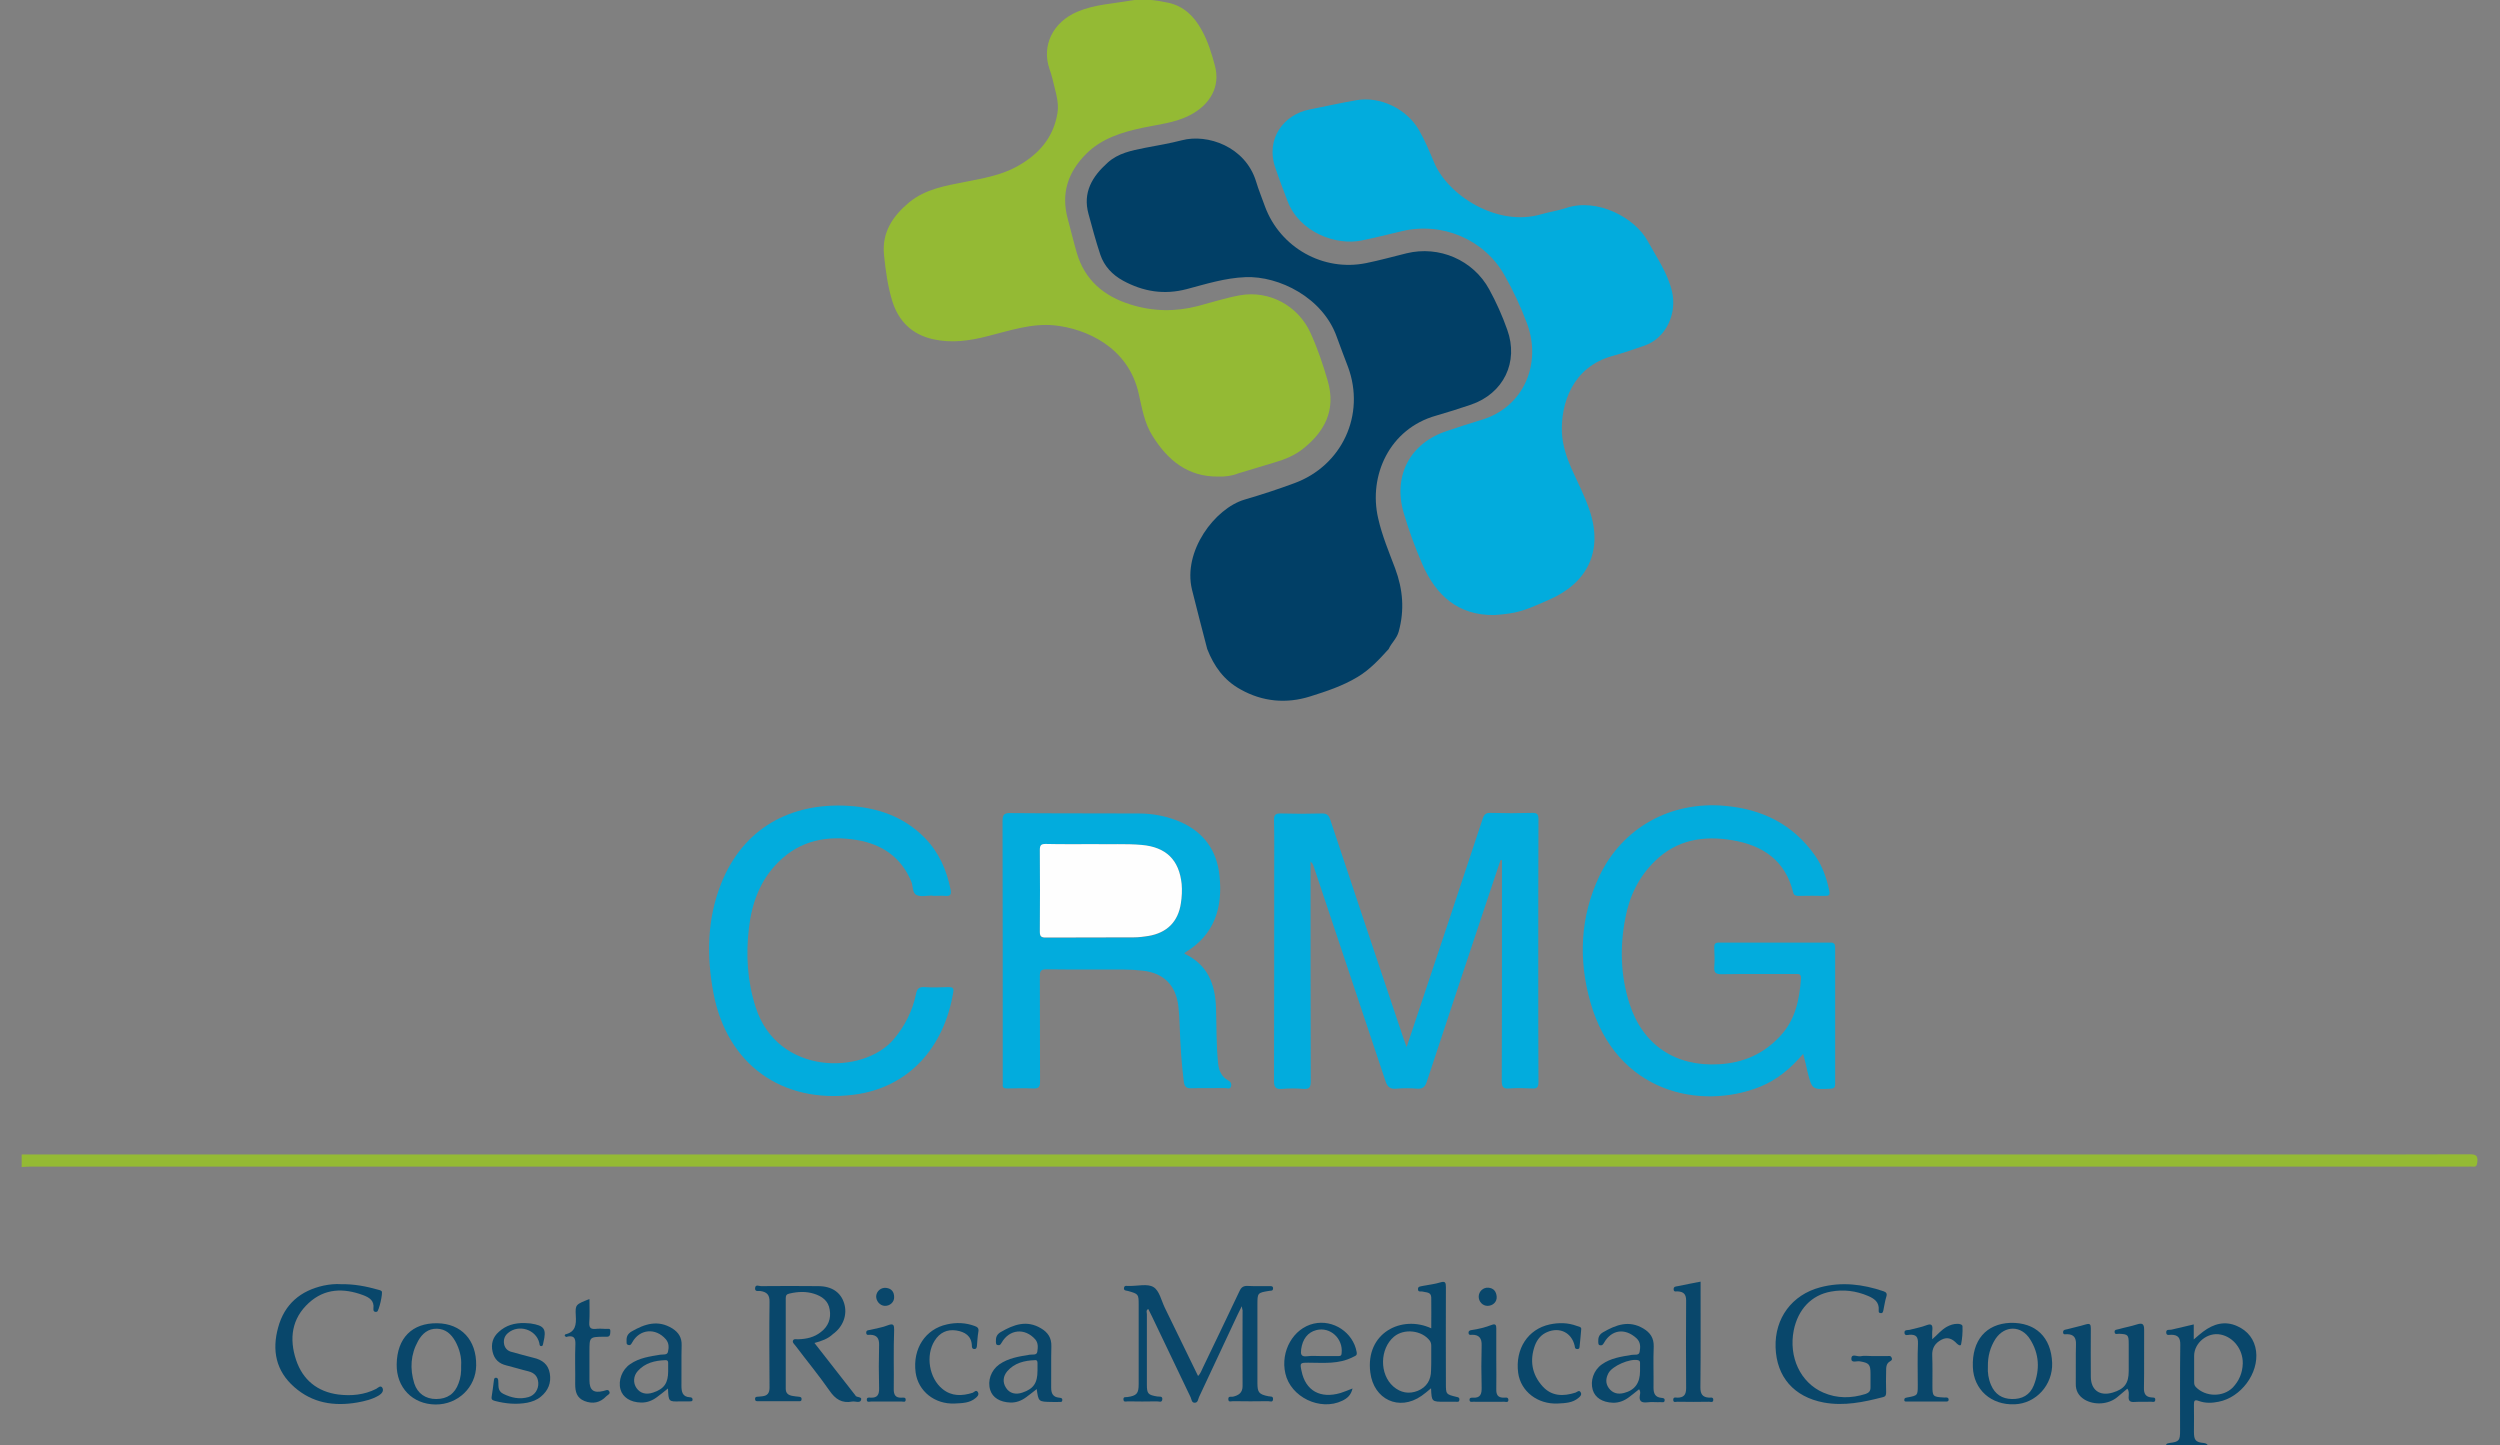 <?xml version="1.0" encoding="UTF-8"?> <!-- Generator: Adobe Illustrator 25.2.3, SVG Export Plug-In . SVG Version: 6.00 Build 0) --> <svg xmlns="http://www.w3.org/2000/svg" xmlns:xlink="http://www.w3.org/1999/xlink" version="1.1" id="Capa_1" x="0px" y="0px" viewBox="0 0 1280 740" xml:space="preserve"><rect x="0" y="0" width="1280" height="740" fill="#808080" stroke="none"/> <g> <path fill="#94BA34" d="M11.1,591.1c83.5,0,166.9,0,250.4,0c56.6,0,113.2,0,169.8,0c83,0,166,0,249,0c56.8,0,113.6,0,170.5,0 c111.1,0,222.1,0,333.2,0c26.9,0,53.8,0,80.6-0.1c3.2,0,4.1,0.8,3.8,3.9c-0.2,1.7-0.5,2.7-2.4,2.4c-0.8-0.1-1.6,0-2.5,0 c-192.6,0-385.3,0-577.9,0c-139,0-278,0-417,0c-84.3,0-168.6,0-252.9,0c-1.5,0-3.1,0.1-4.6,0.2C11.1,595.3,11.1,593.2,11.1,591.1z"></path> <path fill="#09476B" d="M1109.1,741c-0.3-1.4,0-2,1.7-2.2c5-0.6,5.4-1.3,5.4-6.3c0-14.6-0.1-29.2,0.1-43.8c0.1-3.6-1-5.3-4.7-5.3 c-0.9,0-2.4,0.6-2.5-1.1c-0.1-1.9,1.6-1.3,2.6-1.5c3.8-0.9,7.5-1.8,11.5-2.7c0,2.4,0,4.7,0,7.7c1.9-1.6,3.3-2.9,4.8-4 c5.3-4,11.2-5.7,17.5-2.8c5.4,2.4,8.8,6.8,9.6,12.7c1.5,11.5-7.8,23.8-19.2,26c-3.4,0.7-6.8,0.8-10.1-0.4c-2.3-0.9-2.5,0-2.5,2 c0.1,4.6,0,9.2,0,13.8c0,4.2,0.8,5.3,4.9,5.7c1.8,0.2,2.3,1,2.8,2.3C1123.8,741,1116.4,741,1109.1,741z M1148.3,698 c0.1-7.1-4.8-13.4-11.3-14.7c-6.7-1.4-13.6,4.2-13.6,10.9c0,4.4,0,8.7,0,13.1c0,1.1,0,2,0.9,2.9c5,5.1,13.9,5.2,18.9,0.2 C1146.4,707,1148.2,702.9,1148.3,698z"></path> <path fill="#013F66" d="M618.1,332.3c-2.6-10.1-5.3-20.2-7.8-30.4c-4.8-19.7,11.7-41.6,26.9-46.1c8.6-2.5,17.1-5.3,25.5-8.4 c24.5-9,36.5-35.1,27.5-59.5c-1.9-5.1-3.9-10.1-5.7-15.2c-7.1-20.4-29.8-31.5-46.8-30.8c-10.4,0.4-20.2,3.5-30,6.1 c-11.7,3.1-22.4,1.3-32.7-4.3c-5.5-3-9.6-7.4-11.6-13.2c-2.3-6.9-4.2-14-6.1-21c-3-11,1.9-19.1,9.8-26.2c5.4-4.9,12.2-6.2,19.1-7.6 c6.4-1.2,12.8-2.3,19-3.9c13-3.4,32.4,3.2,37.9,21.1c1.3,4.4,3.1,8.6,4.6,12.9c7.8,21,29.8,33.4,51.8,28.9c6.9-1.4,13.7-3.3,20.6-5 c16.7-4.1,34.2,3.4,42.4,18.5c3.6,6.6,6.7,13.5,9.2,20.6c6,16.6-1.9,32.7-18.6,38.4c-5.9,2-11.9,3.9-17.8,5.6 c-23.9,6.7-34.7,30.7-29.7,52.5c2,8.9,5.5,17.2,8.7,25.7c4,10.7,4.9,21.4,1.8,32.5c-1,3.5-3.7,5.7-5.1,8.8 c-4.8,5.3-9.7,10.6-15.9,14.3c-7.6,4.6-16.1,7.4-24.4,10c-12.1,3.8-24.3,2.7-35.5-3.6C626.6,348.3,621.5,341,618.1,332.3z"></path> <path fill="#94BA34" d="M623.8,244c-15.6,0.2-25.9-8.3-33.7-20.8c-4.2-6.6-5.4-14.3-7.1-21.7c-5.3-23.8-26.9-33.2-43-34.9 c-11.9-1.2-23,2.7-34.3,5.5c-9.2,2.4-18.4,3.7-27.9,1.6c-10.9-2.4-17.8-9.3-21-19.7c-2.3-7.6-3.4-15.6-4.2-23.6 c-1.1-11.5,4.5-19.8,12.9-26.8c8.4-6.9,18.7-8.5,28.8-10.5c9-1.8,18.1-3.3,26.3-7.8c10.9-6,18.7-14.5,20.8-27.3 c0.7-4.3-0.2-8.4-1.3-12.6c-0.8-3.4-1.6-6.9-2.8-10.2c-4-11.7,1.6-23.8,14.3-29.2c8.7-3.7,18.1-4.1,27.2-5.7 c6.5-1.1,12.9-0.3,19.3,1.1c8,1.7,13.3,7,17,13.7c3.3,5.8,5.3,12.3,7,18.8c2.7,10.3-2.3,19.6-12.9,25.1c-7.6,3.9-16,4.7-24.1,6.4 c-10.7,2.3-21,5.4-29,13.4c-9.2,9.2-12.9,20-9.5,32.9c1.6,5.9,3,11.9,4.7,17.7c4.1,14.1,14,22.3,27.5,26.5 c11.4,3.6,22.9,3.8,34.5,0.8c7.2-1.9,14.3-4.2,21.5-5.5c15-2.7,29.9,5.3,36.2,19.3c3.6,7.9,6.4,16.2,8.8,24.5 c4.4,15.2-1.8,26.2-12.8,34.9c-4.2,3.3-9.1,5.3-14.2,6.8c-6.3,1.9-12.6,3.8-18.9,5.7C630.6,243.7,627.2,244.1,623.8,244z"></path> <path fill="#02ACDD" d="M765.2,314.9c-18.7,0.3-30-10.1-37-26.1c-3.7-8.6-7-17.5-9.6-26.5c-5.4-19,3.5-35.6,22.4-41.7 c5.7-1.9,11.4-3.8,17.1-5.5c22.2-6.4,31.3-29,23.8-49.3c-3.2-8.6-7.1-17-11.6-24.9c-10.4-18.4-32-27.5-52.7-22.5 c-6.7,1.6-13.5,3.3-20.3,4.7c-13.2,2.8-32-4.1-38.1-20.2c-2.1-5.6-4.3-11.2-6.2-16.9c-5.3-15.3,4.7-27.4,17.3-29.9 c8.1-1.6,16.1-3.4,24.2-4.8c12.2-2.1,25.6,4.4,31.9,15.1c3.1,5.3,5.4,11,7.8,16.6c6.8,16.7,32.1,33.4,54.9,26.7 c4.2-1.2,8.5-1.8,12.7-3.2c16.1-5.4,35.4,5.1,41.8,16.9c4.6,8.4,10.3,16.4,12.5,26c2.5,10.8-2.7,23.6-14.2,27.6 c-5.3,1.8-10.7,3.7-16.1,5.2c-21,5.6-26.7,25-26.1,39.2c0.3,6.5,2.3,12.5,4.8,18.3c3.2,7.2,6.9,14.2,9.4,21.7 c7,20.9-1.2,37.3-21.1,45.8c-6.4,2.8-12.8,5.9-20,6.9C770.3,314.5,767.8,314.7,765.2,314.9z"></path> <path fill="#02ACDD" d="M720.2,536.1c7.2-21.7,14.2-42.5,21.1-63.2c5.9-17.8,11.9-35.7,17.8-53.6c0.7-2.2,1.6-3.2,4.1-3.1 c7.1,0.2,14.1,0.2,21.2,0c2.7-0.1,3.3,0.8,3.3,3.4c-0.1,25.3-0.1,50.7-0.1,76c0,19.4,0,38.9,0.1,58.3c0,2.6-0.6,3.6-3.3,3.4 c-3.9-0.2-7.8-0.3-11.7,0c-3.3,0.3-3.8-1.1-3.8-4c0.1-27.3,0.1-54.7,0.1-82c0-10.3,0-20.6,0-30.9c-0.2,0-0.4-0.1-0.7-0.1 c-2.4,7.2-4.8,14.4-7.2,21.5c-10.2,30.7-20.5,61.3-30.6,92.1c-0.9,2.7-2.2,3.7-5,3.5c-3.5-0.3-7.1-0.3-10.6,0 c-3.1,0.3-4.5-0.8-5.5-3.8c-12.2-36.6-24.5-73.1-36.7-109.7c-0.3-1-0.7-1.9-1.7-2.8c0,1.2,0,2.4,0,3.6c0,36.3,0,72.6,0.1,108.9 c0,3.1-0.7,4.2-3.9,3.9c-3.5-0.3-7.1-0.3-10.6,0c-3.3,0.3-4.4-0.6-4.3-4.2c0.1-36.2,0.1-72.3,0.1-108.5c0-8.2,0.1-16.5-0.1-24.7 c-0.1-3.1,0.9-3.7,3.8-3.6c6.8,0.2,13.7,0.2,20.5,0c2.5-0.1,3.7,0.7,4.5,3.2c12.4,37.4,25,74.7,37.5,112 C719,532.7,719.4,533.9,720.2,536.1z"></path> <path fill="#02ACDD" d="M923.2,539.6c-6.4,7.5-13.4,13.3-22,16.8c-30.4,12.2-73.7,3.2-86.9-43.2c-6.2-21.8-5.3-43.7,4.5-64.5 c11.9-25.1,36.7-38.6,64.4-36.1c19.2,1.7,34.8,9.5,46,25.3c3.9,5.5,6,11.6,7.4,18.2c0.5,2.3-0.3,2.6-2.2,2.6c-4.5-0.1-9-0.1-13.4,0 c-1.4,0-2.5-0.2-2.9-1.8c-4-16.3-15.5-24.1-31.1-26.7c-14.7-2.5-28.5-0.3-39.7,10.7c-8.2,8-13,17.8-15.1,29 c-2.9,14.8-2.5,29.6,2.1,44c6.8,21.2,23.6,32.3,45.8,31c12.5-0.7,23-5.3,31.5-14.6c7.7-8.3,9.7-18.5,10.5-29.3 c0.2-2.7-1.6-2.3-3.2-2.3c-12.5,0-25-0.1-37.5,0.1c-2.9,0-3.9-0.8-3.7-3.7c0.3-3.3,0.1-6.6,0-9.9c-0.1-1.7,0.4-2.6,2.3-2.6 c19.1,0,38.2,0,57.3,0c1.9,0,2.3,0.9,2.3,2.6c0,23.2,0,46.4,0,69.7c0,1.7-0.4,2.4-2.3,2.5c-9.5,0.5-9.5,0.5-11.8-8.4 C924.9,546,924.2,543.2,923.2,539.6z"></path> <path fill="#02ACDD" d="M606.4,488.3c11.9,5.5,15.8,15.5,16.2,27.8c0.3,9.5,0.1,19.1,1.1,28.6c0.4,3.6,1.8,6.6,5,8.4 c1.3,0.7,2,1.7,1.6,3.1c-0.5,1.7-2,0.9-3,0.9c-5.8,0.1-11.6-0.1-17.3,0.1c-2.8,0.1-3.6-1-3.9-3.5c-1.2-9.5-1.8-19-2.1-28.5 c-0.1-3.4-0.3-6.8-0.7-10.2c-1.3-10.6-7.5-16.8-18.1-18c-3.4-0.4-6.8-0.6-10.2-0.6c-13.1-0.1-26.2,0.1-39.3-0.1 c-2.7,0-3.3,0.8-3.3,3.4c0.1,18,0,36.1,0.1,54.1c0,2.8-0.8,3.6-3.5,3.5c-4.5-0.2-9-0.1-13.4,0c-1.7,0-2.4-0.5-2.2-2.2 c0.1-0.6,0-1.2,0-1.8c0-44.3,0-88.6-0.1-132.9c0-3.5,1-4.2,4.3-4.1c21.8,0.2,43.6,0.1,65.4,0.2c7.4,0,14.5,1.4,21.3,4.3 c12.1,5.3,18.8,14.7,20.1,27.7c1.7,16.3-2.6,30.1-17.5,39.1C606.7,487.7,606.6,488,606.4,488.3z M561.1,432.2 c-9.4,0-17.6,0.1-25.7,0c-2.3,0-3,0.6-3,3c0.1,14,0.1,28,0,42c0,2.4,0.8,2.9,3,2.9c15.1-0.1,30.1,0,45.2-0.1c2.5,0,4.9-0.3,7.4-0.7 c9.4-1.6,15.1-7.3,16.6-16.7c0.5-3.2,0.7-6.5,0.4-9.9c-1.2-12.4-7.9-19-20.5-20C576.2,431.9,568,432.4,561.1,432.2z"></path> <path fill="#02ACDD" d="M477.4,458.5c-2.7,0-5.7,0.8-8-0.2c-2.4-1-1.8-4.5-2.8-6.9c-5.2-12.5-14.9-19.1-27.8-21.3 c-15-2.5-28.9,0-40.2,11.2c-9.3,9.2-13.6,20.8-15.1,33.5c-1.7,13.8-0.9,27.5,3.4,40.9c11.2,35,54.9,34.7,70.5,16.6 c5.9-6.9,9.8-14.7,11.6-23.4c0.5-2.6,1.5-3.7,4.4-3.5c4.1,0.3,8.2,0.1,12.4,0c1.8,0,2.6,0.4,2.3,2.4c-4.7,28.9-23.2,49.2-51,52.7 c-36.8,4.7-64.9-15.6-71.8-52c-3.6-19-3.3-38.1,4-56.3c11.2-28,35.3-41.4,65.1-39.6c15,0.9,28.4,5.5,39.1,16.4 c7.2,7.4,11.2,16.4,13.2,26.5c0.5,2.4-0.1,3.5-2.8,3.2c-2.1-0.2-4.2,0-6.4,0C477.4,458.6,477.4,458.6,477.4,458.5z"></path> <path fill="#09476B" d="M635.8,668.8c-0.9,1.9-1.5,2.9-2,4c-6.6,14.2-13.2,28.3-19.9,42.5c-0.5,1.1-0.5,2.8-2.1,2.9 c-1.7,0.1-1.7-1.7-2.2-2.8c-6.6-13.8-13.2-27.6-19.8-41.4c-0.6-1.3-1.3-2.5-1.9-3.8c-1.3,0.7-0.7,1.8-0.7,2.6c0,12,0,24,0,36.1 c0,4.7,0.6,5.3,5.3,6.1c1,0.2,2.8-0.4,2.6,1.5c-0.2,1.9-1.9,0.9-2.8,1c-4.9,0.1-9.9,0.1-14.9,0c-0.8,0-2.1,0.6-2.2-1 c-0.1-1.5,1.2-1.1,2-1.2c4.8-0.7,5.8-1.8,5.8-6.6c0-13.6,0-27.1,0-40.7c0-5.4-0.1-5.5-5.4-7c-0.9-0.3-2.4,0-2.1-1.7 c0.3-1.4,1.5-0.8,2.3-0.9c0.1,0,0.2,0,0.4,0c4.2,0.1,9.3-1.3,12.4,0.6c3,1.8,4,6.9,5.8,10.6c5.7,11.6,11.3,23.2,17,34.9 c1.3-1.2,1.8-2.9,2.5-4.3c6.3-13,12.5-26.1,18.7-39.1c0.9-2,2-2.8,4.2-2.7c3.6,0.2,7.3,0,11,0.1c0.9,0,2.1-0.2,2,1.3 c-0.1,1.2-1,1-1.8,1.1c-6.2,1-6.2,1-6.2,7.2c0,13.3,0,26.6,0,40c0,4.9,0.8,5.8,5.7,6.8c1,0.2,2.4-0.2,2.3,1.5c-0.1,1.8-1.6,1-2.5,1 c-6,0.1-12,0.1-18,0c-0.9,0-2.4,0.7-2.4-1c-0.1-1.8,1.5-1.1,2.4-1.3c2.9-0.7,4.9-2,4.9-5.4c-0.1-13,0-25.9,0-38.9 C636.1,670.6,636,670.2,635.8,668.8z"></path> <path fill="#09476B" d="M417,687.6c7.1,9.1,13.9,17.8,20.7,26.5c0.1,0.1,0.2,0.2,0.2,0.3c0.6,1.4,3.8,0.4,2.9,2.6 c-0.7,1.5-3,0.3-4.5,0.6c-5.2,1-8.6-1.2-11.6-5.6c-5.5-7.9-11.7-15.4-17.5-23.1c-0.6-0.8-1.7-1.6-1.1-2.7c0.5-0.9,1.7-0.4,2.6-0.5 c4.2-0.1,8.2-1,11.6-3.7c3.8-2.9,5.3-6.9,4.5-11.5c-0.7-4.5-3.9-6.8-8-8.1c-4.2-1.3-8.3-1.1-12.6-0.1c-1.5,0.3-1.9,1-1.9,2.4 c0,15.4,0,30.9,0,46.3c0,2.4,1.3,3.3,3.4,3.7c1,0.2,2.1,0.3,3.1,0.4c0.9,0.1,1.7,0.2,1.6,1.3c0,1.3-1.1,1-1.8,1 c-5.8,0-11.5,0-17.3,0c-1.1,0-2.1,0-3.2,0c-0.7,0-1.4,0.1-1.5-1c-0.1-1.2,0.7-1.3,1.6-1.3c0.7,0,1.4-0.2,2.1-0.2 c2.7-0.3,3.7-1.7,3.7-4.5c-0.1-14.6-0.2-29.2,0-43.8c0.1-3.7-1.4-5.1-4.7-5.6c-1-0.1-2.8,0.5-2.7-1.4c0.1-2.2,2-1.1,3-1.1 c9.8-0.1,19.6-0.1,29.3,0c7,0,11.6,3.2,13.3,8.8c1.8,5.8-0.5,12-5.8,15.8C424,685.4,420.8,686.6,417,687.6z"></path> <path fill="#09476B" d="M958.3,694.3c2.7,0,5.4,0,8.1,0c0.8,0,1.6-0.3,2.1,0.8c0.5,1.1-0.1,1.5-0.8,1.9c-2,1.1-2,3.1-2,5 c-0.1,3.5-0.1,7.1,0,10.6c0,1.3,0,2.3-1.5,2.7c-10,2.6-20,4.7-30.4,2.8c-15.4-2.9-24.2-13.2-24.7-28.2c-0.5-15,8.4-27,22.9-30.8 c10.9-2.9,21.7-1.6,32.3,2c1.5,0.5,2,1.2,1.5,2.8c-0.7,2.2-1,4.6-1.5,6.9c-0.2,0.8-0.3,1.7-1.5,1.5c-1.1-0.1-0.9-1-0.9-1.6 c0.3-4-2.2-5.8-5.5-7.2c-6.1-2.6-12.5-3.4-19-2.2c-10,1.8-16.8,9.1-19,19.8c-2.7,13.7,3.4,26.8,15.1,31.9c7.1,3.1,14.4,3,21.7,0.7 c1.7-0.6,2.5-1.5,2.5-3.3c0-2.4,0-4.7,0-7.1c0-4.8-0.8-5.5-5.5-6.3c-1.5-0.3-4.4,1.1-4.3-1.4c0.1-2.8,3-0.9,4.6-1.2 C954.5,694,956.4,694.3,958.3,694.3z"></path> <path fill="#09476B" d="M732.7,710.8c-1.8,1.5-3.3,2.8-4.9,3.9c-11.5,8-24.5,1.8-26.2-12c-2.6-20.3,16.1-29.6,31.2-22.6 c0-5.4,0.1-10.6,0-15.8c-0.1-2.9-2.6-2.5-4.4-3c-0.9-0.3-2.4,0.5-2.4-1.3c0-1.5,1.4-1.3,2.4-1.6c3-0.6,6.1-0.9,9-1.8 c2.6-0.8,2.9,0.1,2.9,2.4c-0.1,16.5,0,33,0,49.4c0,5.4,0,5.5,5.4,6.8c0.9,0.2,1.6,0.3,1.5,1.5c-0.1,1.3-1,1-1.8,1 c-1.9,0-3.8,0-5.7,0C733,717.7,733,717.7,732.7,710.8z M732.8,695.9c0-2.2,0-4.5,0-6.7c0-0.9-0.1-1.8-0.7-2.7 c-4-5.4-13.2-6.5-18.4-2.1c-7.3,6.2-7.5,19.2-0.3,25.5c3.7,3.2,8,4,12.5,2.2c4.6-1.9,6.8-5.6,6.8-10.5 C732.8,699.6,732.8,697.7,732.8,695.9z"></path> <path fill="#09476B" d="M174.5,657.5c6.9-0.1,13,1.1,19,2.8c0.7,0.2,1.4,0.3,1.9,0.8c0.8,0.7-1.4,10.3-2.4,10.5 c-1.4,0.4-2-0.5-1.8-1.7c0.5-4.1-2.2-5.6-5.3-6.8c-10-3.7-19.6-3.5-27.8,4c-8.8,8-10.1,18.4-6.5,29.2c3.4,10.2,10.9,16.3,21.7,17.7 c6.6,0.8,13.2,0.2,19.3-2.9c0.9-0.5,2.3-2.1,3.2-0.5c0.8,1.5-0.3,2.9-1.7,3.8c-3.5,2.1-7.4,3-11.3,3.7c-11.8,2-22.8,0.3-32.1-7.9 c-9.5-8.3-11.5-18.9-8.3-30.5c3.2-11.9,11.4-18.9,23.4-21.5C168.7,657.6,171.9,657.3,174.5,657.5z"></path> <path fill="#09476B" d="M1089.2,711c-1.7,1.5-3.4,2.9-5.1,4.3c-4.5,3.8-11.7,4.3-16.8,1.3c-3.1-1.9-4.6-4.6-4.5-8.2 c0.1-6.7-0.1-13.4,0.1-20.1c0.1-3.4-1.1-5.1-4.5-5.2c-0.8,0-2.1,0.5-2.1-1c0-1.4,1.3-1.3,2-1.5c3.2-0.9,6.4-1.5,9.6-2.5 c2.1-0.6,2.6-0.1,2.6,2c-0.1,8.2,0,16.5,0,24.7c0,6.9,4.5,10.2,11.2,8.2c6-1.8,8.2-4.7,8.2-11c0-4.7,0-9.4,0-14.1 c0-4.4-0.4-4.8-4.8-5c-0.8-0.1-2.2,0.6-2.4-0.7c-0.3-1.6,1.3-1.4,2.2-1.7c3.1-0.9,6.2-1.4,9.2-2.4c2.9-0.9,3.7-0.2,3.7,2.8 c-0.1,9.9,0.1,19.8-0.1,29.7c-0.1,3.1,1,4.7,4,4.9c0.7,0.1,1.8-0.2,1.8,1.1c0,1.6-1.3,1.1-2,1.1c-2.8,0.1-5.7-0.1-8.5,0.1 c-2.4,0.2-3.4-0.5-3.1-3.1C1089.9,713.6,1090.2,712.4,1089.2,711z"></path> <path fill="#09476B" d="M223,719.1c-11.8-0.1-20.1-8.7-19.9-20.6c0.2-13.4,7.9-21.2,20.8-21c12.3,0.2,20.1,8.6,19.9,21.6 C243.7,710.3,234.4,719.2,223,719.1z M236.1,699.2c0.3-4.2-0.8-8.5-3-12.5c-2.1-3.7-5-6.3-9.4-6.4c-4.5-0.1-7.5,2.5-9.6,6.2 c-3.9,7-4.3,14.3-2,21.8c1.7,5.2,5.8,8,11.2,8c5.7,0,9.6-2.7,11.5-8.1C235.9,705.4,236.2,702.5,236.1,699.2z"></path> <path fill="#09476B" d="M839.2,711.3c-1.8,1.4-3.4,2.8-5.2,4.1c-2.4,1.8-5.2,2.9-8.2,2.8c-5.4-0.2-9.1-2.6-10.3-6.5 c-1.4-4.7,0.4-10.1,4.6-13.1c4.6-3.3,10-4,15.3-4.9c1.5-0.3,3.8,0.5,4.1-1.6c0.4-2.3,0.6-4.8-1.6-6.9c-5.9-5.4-12.8-4.5-16.7,2.4 c-0.5,0.8-0.8,1.3-1.8,1.2c-1.2-0.1-1-1-1.1-1.8c-0.1-2.1,0.4-3.7,2.5-4.9c6.6-3.8,13.2-6.3,20.6-1.9c3.5,2.1,5.4,4.8,5.3,9.2 c-0.3,7.1,0,14.1-0.1,21.2c0,2.9,0.9,4.8,4,5.1c0.8,0.1,1.8,0.1,1.7,1.3c-0.1,1.3-1.2,0.9-1.9,0.9c-2.4,0.1-4.7-0.2-7.1,0.1 c-2.9,0.3-4.2-0.6-3.7-3.6C839.8,713.3,840,712.3,839.2,711.3z M839.7,702c0-1.4,0-2.8,0-4.2c0-0.7-0.2-1.2-1.1-1.4 c-4.1-0.9-13.1,2.9-15.1,6.7c-1.3,2.5-1.6,5.1,0.2,7.6c2,2.7,4.7,3.3,7.8,2.5C837,711.8,839.7,708.1,839.7,702z"></path> <path fill="#09476B" d="M530.8,711.2c-1.8,1.4-3.5,2.8-5.3,4.1c-2.4,1.8-5.1,2.9-8.2,2.8c-5.3-0.2-9.1-2.5-10.3-6.4 c-1.5-4.7,0.4-10.1,4.6-13.1c4.7-3.3,10.2-4.1,15.7-5c1.4-0.2,3.5,0.4,3.8-1.5c0.3-2.1,0.6-4.4-1.1-6.4c-5.3-5.9-13.2-5.2-17.2,1.8 c-0.5,0.8-0.8,1.4-1.8,1.2c-1.2-0.1-1-1-1.1-1.8c-0.1-2.1,0.4-3.7,2.5-4.9c6.6-3.8,13.2-6.3,20.6-1.9c3.5,2.1,5.4,4.8,5.3,9.2 c-0.2,7.1,0,14.1-0.1,21.2c0,2.9,0.9,4.8,4,5.1c0.8,0.1,1.8,0.1,1.7,1.3c-0.1,1.3-1.2,0.8-1.9,0.9c-1.2,0.1-2.4,0-3.5,0 C531.7,717.7,531.7,717.7,530.8,711.2z M531.2,701.8c0-1.3,0-2.6,0-3.9c0-0.9-0.2-1.6-1.3-1.5c-5.4,0.2-10.5,1.4-14.2,5.7 c-2.1,2.5-2.5,5.6-0.6,8.5c1.8,2.8,4.9,3.6,8.4,2.4C529.1,711.1,531.2,708.2,531.2,701.8z"></path> <path fill="#09476B" d="M342,710.9c-2.1,1.7-3.8,3.1-5.6,4.4c-2.4,1.8-5.1,2.9-8.2,2.8c-5.4-0.1-9.4-2.7-10.5-6.7 c-1.3-4.6,0.8-10.2,5-13c4.6-3.2,10-3.9,15.4-4.8c1.4-0.2,3.6,0.3,3.9-1.5c0.5-2.1,0.6-4.4-1.1-6.4c-5.2-6-13.4-5.3-17.2,1.6 c-0.5,0.9-0.9,1.7-2.1,1.3c-1.1-0.4-0.7-1.3-0.8-2.1c-0.1-2.2,0.6-3.6,2.6-4.8c6.8-3.9,13.5-6.1,20.9-1.5c3.1,2,4.8,4.6,4.7,8.5 c-0.2,6.9,0,13.9-0.1,20.8c0,3.1,0.5,5.7,4.3,5.9c0.8,0,1.4,0.3,1.4,1.2c0,1-0.9,0.9-1.6,0.9c-1.5,0-3.1,0-4.6,0 C342.3,717.7,342.3,717.7,342,710.9z M342.1,702c0-1.4,0-2.8,0-4.2c0-1-0.4-1.5-1.5-1.4c-5.3,0.2-10.3,1.4-14,5.5 c-2.4,2.6-2.5,6.2-0.7,8.8c1.9,2.7,4.9,3.5,8.5,2.3C340.1,711.1,342.1,708.1,342.1,702z"></path> <path fill="#09476B" d="M1050.7,697.8c0.4,11.2-8.2,20.8-19.2,21.2c-12,0.5-21-7.5-21.4-19.1c-0.5-13.6,6.7-22.1,19.2-22.6 C1042.2,677,1050.2,684.6,1050.7,697.8z M1017.8,699.7c-0.2,3.1,0.3,6.4,1.6,9.4c2,4.7,5.6,7.1,10.7,7.2c5.2,0.1,9.2-2,11.2-7 c3.2-8.1,2.8-16.2-1.9-23.6c-4.5-7.2-13-7.2-17.7-0.2C1019,689.7,1017.7,694.4,1017.8,699.7z"></path> <path fill="#09476B" d="M692.5,710.9c-0.8,3.5-2.8,5.1-5.3,6.3c-11.3,5.4-26.4-1.9-29.1-14c-2.6-11.4,4.1-23.1,14.5-25.5 c10-2.3,20.2,4.5,22,14.5c0.4,2-0.8,2-1.9,2.6c-7.3,3.8-15.1,2.9-22.8,2.9c-4.3,0-4.4,0.1-3.5,4.3c2,10,9.6,14.3,20,11.2 C688.3,712.6,690.2,711.8,692.5,710.9z M676.3,694.3c2.9,0,5.9,0,8.8,0c1,0,1.7,0,1.8-1.4c0.9-7.5-5.8-13.7-12.9-11.9 c-4.4,1.1-7.1,4.6-7.8,9.8c-0.3,2.4-0.2,4,3,3.6C671.6,694.1,674,694.3,676.3,694.3z"></path> <path fill="#09476B" d="M268.6,677.4c0.6,0,1.8,0.1,3,0.2c7.2,1.1,8.3,2.8,6.6,9.8c-0.2,0.7-0.1,1.9-1.2,1.8 c-0.9-0.1-0.7-1-0.9-1.7c-1.7-6.9-10.6-9.6-16-5c-1.8,1.5-2.4,3.5-2,5.7c0.4,2.1,1.8,3.5,3.9,4c3.8,1,7.5,2.1,11.2,3 c4.4,1,7.5,3.3,8.3,8c0.8,4.8-0.8,8.8-4.6,11.9c-2,1.7-4.5,2.6-7,3.1c-5.5,1-11,0.5-16.4-0.9c-1-0.3-2-0.5-1.8-2 c0.5-2.9,0.8-5.8,1.2-8.7c0.1-0.6,0.2-1.2,1-1.2c0.9,0,1.1,0.6,1.2,1.4c0.3,2.4-0.6,5.2,2.5,6.8c4.2,2.1,8.5,3,13,1.7 c3.2-0.9,5.2-4,5-7.3c-0.2-3.2-1.9-5.1-5.1-5.9c-3.8-0.9-7.5-2.1-11.2-3c-3.8-0.9-6.2-3.1-7.1-7c-0.9-4,0.1-7.5,3.2-10.2 C259,678.6,263.3,677.3,268.6,677.4z"></path> <path fill="#09476B" d="M870.7,656.2c0,1.3,0,2.6,0,3.9c0,16.7,0.1,33.4-0.1,50.2c0,3.4,1,5.1,4.5,5.3c0.8,0,2.1-0.4,2.1,1.1 c0,1.6-1.4,1-2.1,1c-5.4,0.1-10.8,0.1-16.3,0c-0.8,0-2.1,0.6-2.1-1c0-1.6,1.3-1.1,2.1-1.1c3.3,0,4.5-1.5,4.5-4.8 c-0.1-15-0.1-29.9,0-44.9c0-3.3-1.3-4.5-4.2-4.7c-0.8-0.1-2.1,0.5-2.2-1c-0.1-1.6,1.2-1.5,2.2-1.7 C862.8,657.7,866.6,657,870.7,656.2z"></path> <path fill="#09476B" d="M797.6,718.6c-10.3,0.5-19-6.2-20.3-15.7c-1.6-12.3,5-22.4,16.2-24.8c4.7-1,9.4-0.9,13.9,0.8 c0.8,0.3,2.2,0.4,2.2,1.5c-0.2,3.2-0.6,6.3-0.9,9.5c-0.1,0.7-0.7,0.9-1.3,0.8c-1.2-0.1-1-1.1-1.2-1.8c-1.6-6.6-7.6-9.6-14-6.9 c-3.1,1.3-5.1,3.7-6.3,6.8c-2.8,7.7-1.6,14.9,3.9,21c4.7,5.2,10.7,5.2,16.9,3.2c0.8-0.3,1.7-1.4,2.5-0.3c0.9,1.3-0.1,2.3-1,3 C805.2,718.3,801.4,718.4,797.6,718.6z"></path> <path fill="#09476B" d="M488.9,718.6c-10.3,0.5-18.8-6.3-20.1-15.9c-1.6-12.2,5-22.2,16-24.6c4.8-1.1,9.6-0.9,14.2,0.8 c1.5,0.5,2.3,1.2,1.9,3.1c-0.4,2.3-0.5,4.7-0.7,7c-0.1,0.8-0.2,1.7-1.3,1.7c-1.2,0-1.3-0.9-1.3-1.7c-0.2-5.1-3.6-7.1-8-7.8 c-4.7-0.7-8.5,1.1-11.1,5.3c-4.7,7.5-2.8,19.2,4.1,24.7c4.7,3.8,10,3.6,15.4,1.9c0.8-0.3,1.8-1.8,2.7-0.3c0.7,1.3-0.3,2.3-1.2,3 C496.5,718.4,492.6,718.4,488.9,718.6z"></path> <path fill="#09476B" d="M289.1,683.9c0.2-0.3,0.2-0.7,0.3-0.7c5.3-1.2,5.7-5,5.4-9.6c-0.3-5.7-0.1-5.7,7-8.5 c0,4.2,0.2,8.2-0.1,12.2c-0.1,2.5,0.8,3.3,3.2,3.1c1.7-0.2,3.5-0.1,5.3,0c0.9,0.1,2.4-0.6,2.3,1.2c-0.1,1.3,0.1,3-2.1,2.8 c-0.3,0-0.7,0-1.1,0c-7.5,0.1-7.5,0.1-7.5,7.5c0,4.9,0,9.9,0,14.8c0,5.1,2.1,6.7,7.1,5.5c1.1-0.2,2.4-1.2,3.1,0.3 c0.6,1.2-0.9,1.7-1.6,2.4c-3.1,3.3-6.9,4.1-11.2,2.4c-3.9-1.6-4.7-4.7-4.7-8.6c0.1-6.8-0.2-13.6,0.1-20.5c0.1-3.3-0.9-4.4-4-3.9 C290.4,684.6,289.7,684.7,289.1,683.9z"></path> <path fill="#09476B" d="M989.3,685.7c2.7-2.3,4.6-4.8,7.5-6.4c1.7-0.9,3.4-1.5,5.4-1.5c1.1,0,2.6,0.3,2.6,1.3 c0.1,3-0.1,6.1-0.7,9.1c-0.2,1.2-1.5,0.4-2.2-0.3c-2.2-2.4-4.7-3.6-7.8-2c-3.3,1.7-5,4.3-4.8,8.2c0.2,5.2,0.1,10.3,0.1,15.5 c0,5.3,0.3,5.6,5.5,5.9c0.5,0,0.9,0.1,1.4,0c0.8,0,1.4,0.2,1.4,1.1c0,1-0.8,1-1.5,1c-6.6,0-13.2,0-19.8,0c-0.7,0-1.5,0.1-1.4-1 c0.1-1,0.8-0.9,1.5-1.1c5.4-1,5.4-1,5.4-6.4c0-7.1-0.2-14.1,0.1-21.2c0.1-3.4-0.9-4.7-4.3-4.5c-0.9,0.1-2.5,0.6-2.6-0.9 c-0.2-1.8,1.5-1.4,2.5-1.6c2.9-0.8,6-1.3,8.8-2.4c2.2-0.8,3.1-0.4,3,2C989.2,682.2,989.3,683.9,989.3,685.7z"></path> <path fill="#09476B" d="M766.1,696.4c0,4.9,0.1,9.9,0,14.8c-0.1,2.9,0.8,4.5,4,4.4c0.8,0,2.1-0.4,2.2,1.1c0,1.6-1.4,1-2.1,1 c-5.3,0.1-10.6,0-15.9,0c-0.7,0-1.8,0.4-1.9-0.9c-0.1-1.2,0.9-1.2,1.7-1.2c3.9,0.3,4.6-1.9,4.5-5.3c-0.2-7.2-0.2-14.3,0-21.5 c0.1-3.5-1.2-5.4-4.8-5.4c-0.7,0-1.8,0.4-1.9-0.9c-0.1-1.1,0.7-1.4,1.5-1.5c3.6-0.5,7.1-1.4,10.5-2.7c1.9-0.7,2.2,0.3,2.2,1.8 C766.1,685.5,766.1,691,766.1,696.4z"></path> <path fill="#09476B" d="M457.6,696.2c0,4.9,0.1,9.9,0,14.8c-0.1,3,0.8,4.8,4.1,4.6c0.9,0,2.1-0.3,2,1.2c-0.1,1.3-1.2,0.8-1.9,0.8 c-5.3,0-10.6,0-15.9,0c-0.8,0-2.1,0.6-2.1-1c0-1.2,1.1-1.1,1.9-1c3.7,0.2,4.5-1.7,4.4-5c-0.2-7.3-0.2-14.6,0-21.9 c0.1-3.3-1-5.2-4.5-5.3c-0.8,0-2.1,0.5-2.1-1.1c0-1.3,1.1-1.2,2-1.4c3.1-0.8,6.3-1.2,9.2-2.4c2.9-1.1,3.1,0.1,3.1,2.4 C457.6,686.1,457.6,691.1,457.6,696.2z"></path> <path fill="#09476B" d="M453,668.6c-2.5-0.1-4.5-2.5-4.4-5c0.2-2.5,2.4-4.5,5.1-4.2c2.8,0.3,4.1,2.1,4.1,4.7 C457.9,666.7,455.6,668.7,453,668.6z"></path> <path fill="#09476B" d="M761.6,668.6c-2.5,0-4.6-2.2-4.5-4.9c0.1-2.5,2.3-4.6,4.9-4.4c2.8,0.2,4.1,2,4.3,4.6 C766.5,666.6,764.3,668.6,761.6,668.6z"></path> <path fill="#FEFEFE" d="M561.1,432.2c6.9,0.2,15.2-0.3,23.4,0.4c12.5,1.1,19.2,7.6,20.5,20c0.3,3.3,0.1,6.6-0.4,9.9 c-1.4,9.4-7.1,15.1-16.6,16.7c-2.4,0.4-4.9,0.7-7.4,0.7c-15.1,0.1-30.1,0-45.2,0.1c-2.2,0-3-0.5-3-2.9c0.1-14,0.1-28,0-42 c0-2.4,0.7-3,3-3C543.5,432.3,551.6,432.2,561.1,432.2z"></path> </g> </svg> 